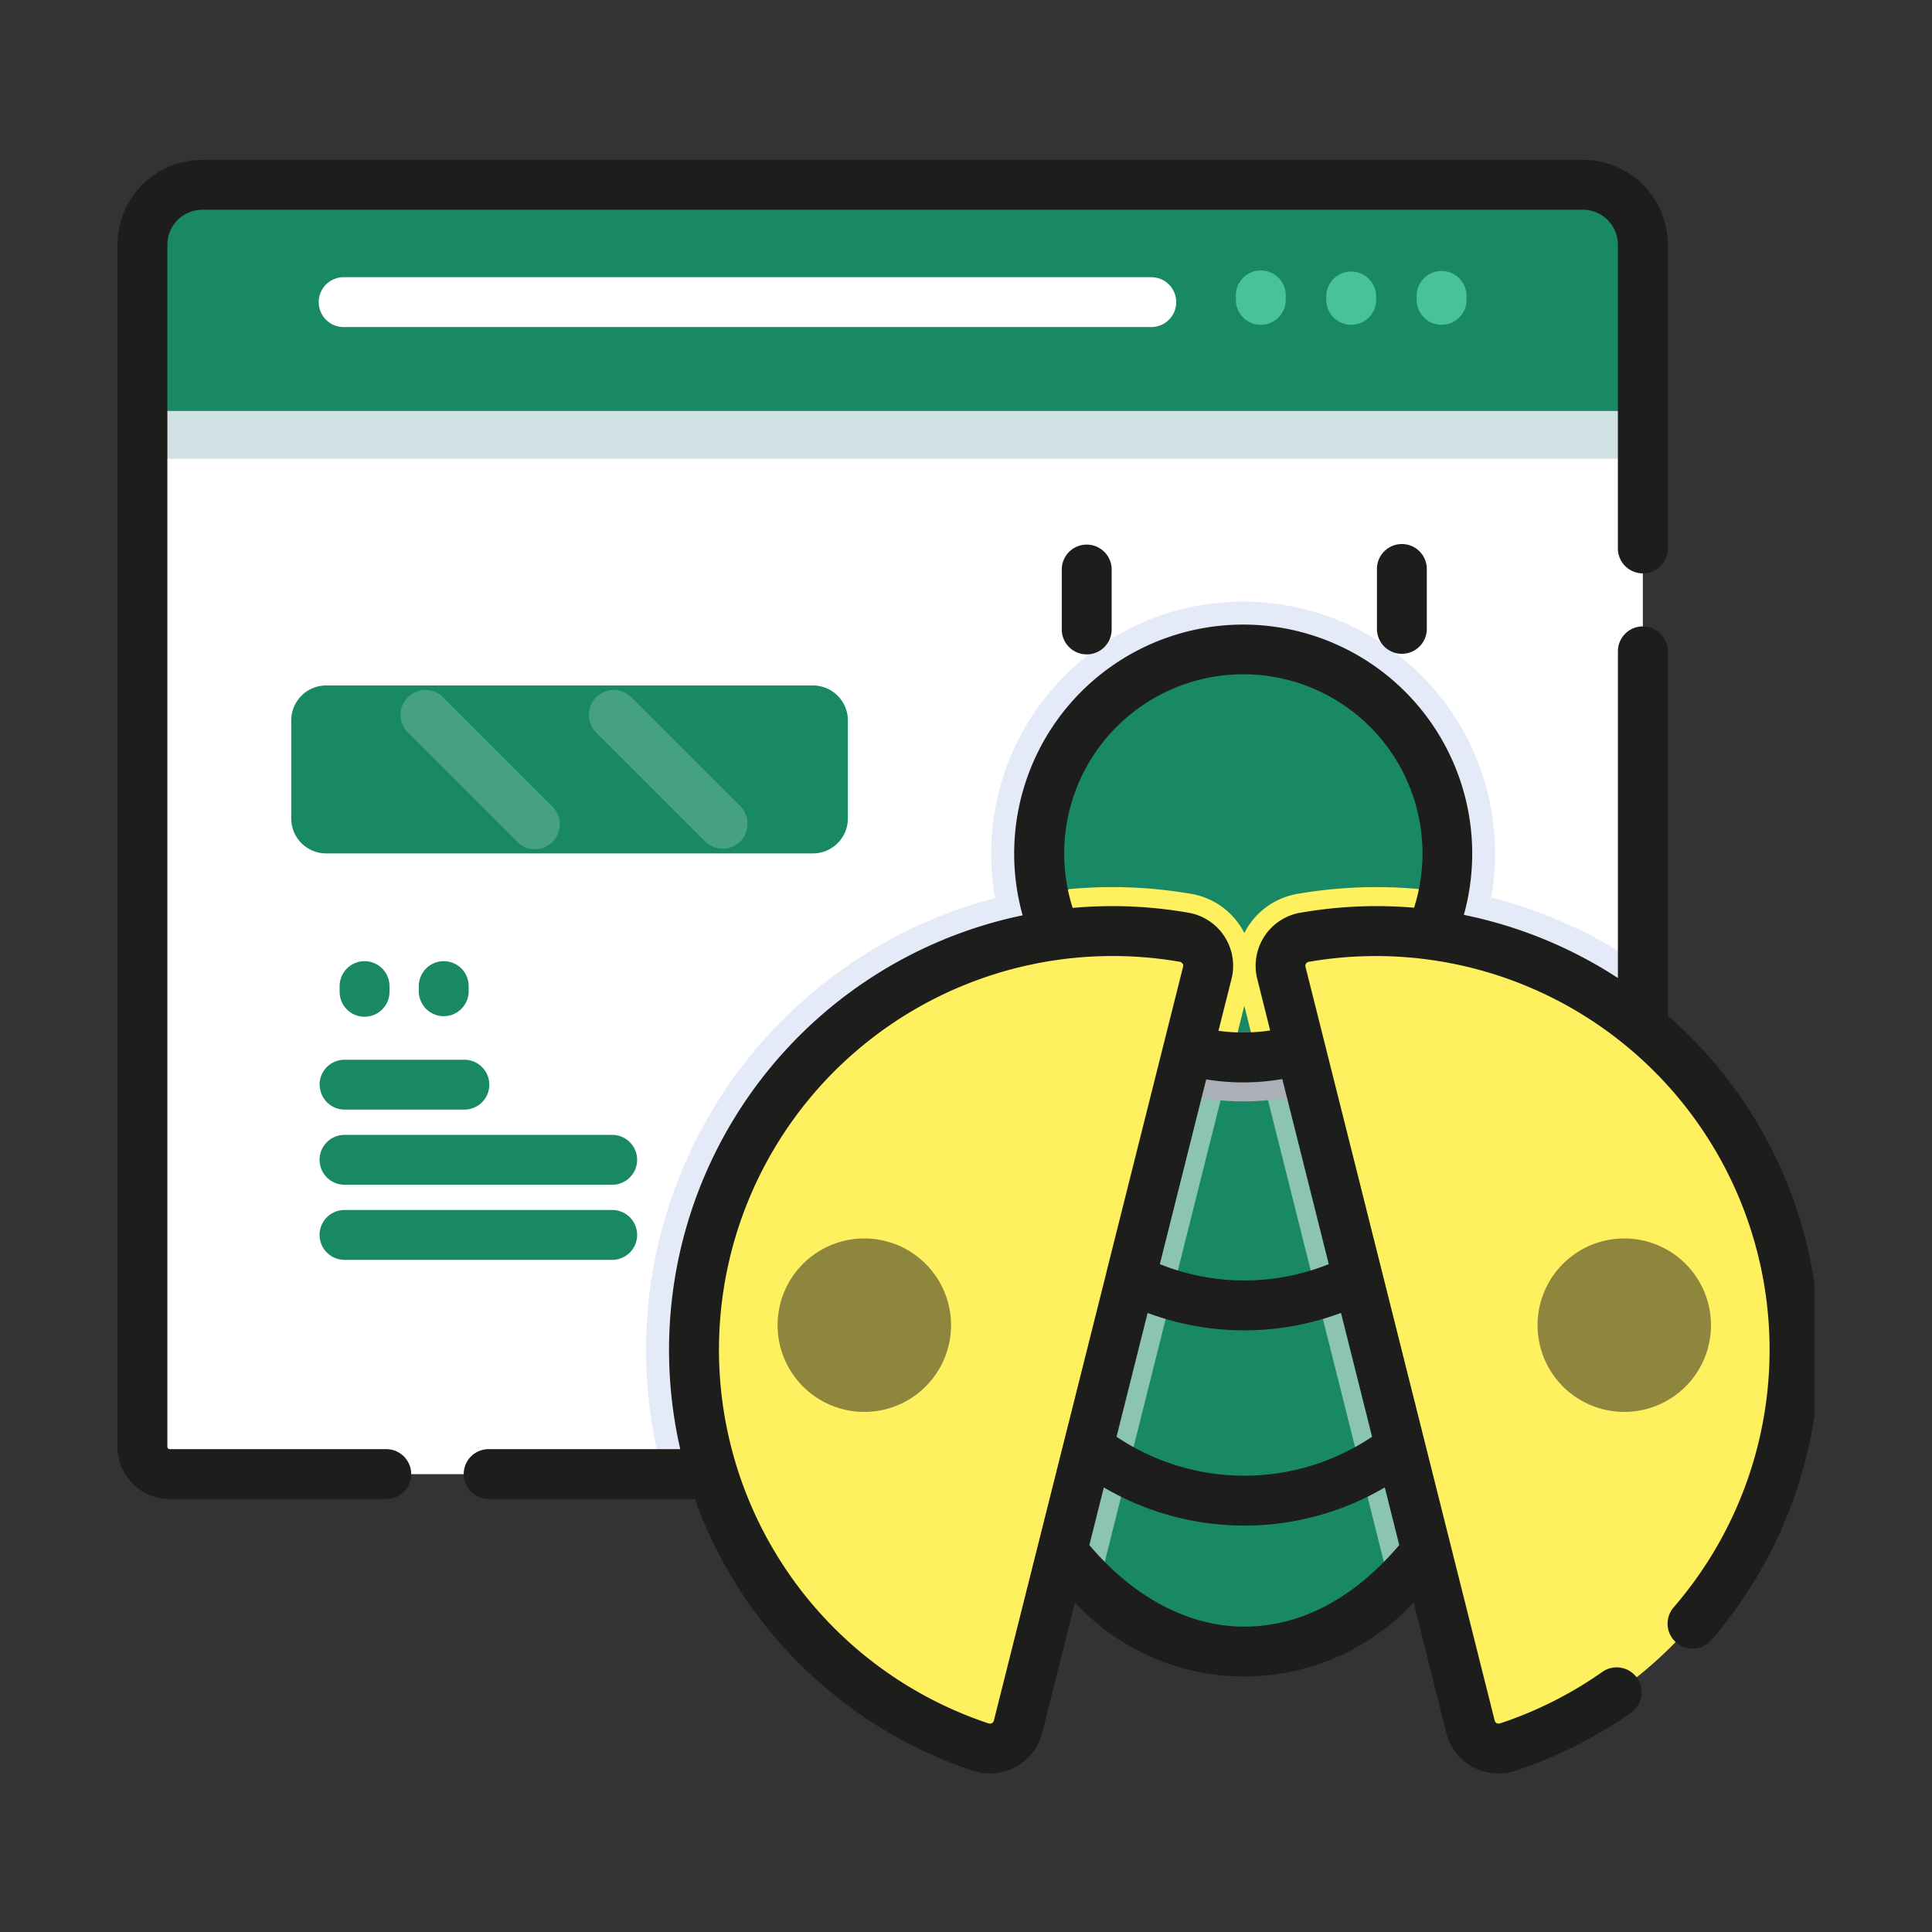 <svg xmlns="http://www.w3.org/2000/svg" xmlns:xlink="http://www.w3.org/1999/xlink" width="148" height="148" viewBox="0 0 148 148">
  <rect x="0" y="0" width="148" height="148" fill="#333333" stroke="none"/>
  <defs>
    <clipPath id="clip-path">
      <rect id="Rectangle_504" data-name="Rectangle 504" width="130" height="124" fill="#fff05f"/>
    </clipPath>
    <clipPath id="clip-path-2">
      <rect id="Rectangle_505" data-name="Rectangle 505" width="130" height="124" fill="none"/>
    </clipPath>
  </defs>
  <g id="graphic6" transform="translate(-1065 -2817)">
    <rect id="Rectangle_671" data-name="Rectangle 671" width="148" height="148" transform="translate(1065 2817)" fill="rgba(214,63,63,0)"/>
    <g id="Group_171" data-name="Group 171" transform="translate(850 2792)">
      <path id="Path_1861" data-name="Path 1861" d="M346.421,50.047v92.076a2.1,2.1,0,0,1-2.1,2.1H233.577a2.1,2.1,0,0,1-2.1-2.1V50.045a4.588,4.588,0,0,1,4.588-4.588H341.833a4.59,4.59,0,0,1,4.588,4.59Zm0,0" transform="translate(-5.572 -6.299)" fill="#fff"/>
      <path id="Path_1862" data-name="Path 1862" d="M459.049,198.534v36.76a2.1,2.1,0,0,1-2.1,2.1h-72.97a35.778,35.778,0,0,1,25.455-44.129,19.3,19.3,0,1,1,38-.04,35.593,35.593,0,0,1,11.608,5.312Zm0,0" transform="translate(-118.2 -99.47)" fill="#e4eaf8"/>
      <path id="Path_1863" data-name="Path 1863" d="M346.424,50.044v16.4H231.484v-16.4a4.59,4.59,0,0,1,4.587-4.591H341.836a4.59,4.59,0,0,1,4.588,4.591Zm0,0" transform="translate(-5.575 -6.296)" fill="#1b7279" opacity="0.2"/>
      <path id="Path_1864" data-name="Path 1864" d="M346.423,62.781H231.484V50.045a4.588,4.588,0,0,1,4.588-4.588H341.835a4.587,4.587,0,0,1,4.588,4.588Zm0,0" transform="translate(-5.575 -6.299)" fill="#188964"/>
      <path id="Path_1865" data-name="Path 1865" d="M520.717,261.95c0,11.872-4.183,22.268-10.445,28.008a15.694,15.694,0,0,1-22.455,0c-6.263-5.74-10.446-16.136-10.446-28.008a44.238,44.238,0,0,1,4.534-20.038,30.391,30.391,0,0,1,3.685-5.628c3.695-4.428,8.371-7.073,13.455-7.073s9.762,2.643,13.459,7.073a30.39,30.39,0,0,1,3.6,5.463,44.2,44.2,0,0,1,4.618,20.2Zm0,0" transform="translate(-188.725 -143.17)" fill="#188964"/>
      <path id="Path_1866" data-name="Path 1866" d="M520.717,282.136c0,11.872-4.183,22.268-10.445,28.008L499.044,265.4l-11.227,44.741c-6.263-5.74-10.446-16.136-10.446-28.008A44.238,44.238,0,0,1,481.9,262.1a30.392,30.392,0,0,1,3.685-5.628q1.656-.158,3.346-.159a35.378,35.378,0,0,1,6.068.524,5.613,5.613,0,0,1,3.735,2.466,5.263,5.263,0,0,1,.306.533,5.251,5.251,0,0,1,.305-.533,5.613,5.613,0,0,1,3.735-2.466,35.485,35.485,0,0,1,6.069-.524q1.692,0,3.35.159a30.391,30.391,0,0,1,3.6,5.463,44.2,44.2,0,0,1,4.618,20.2Zm0,0" transform="translate(-188.725 -163.356)" fill="#fff" opacity="0.5"/>
      <path id="Path_1867" data-name="Path 1867" d="M529.335,241.747a19,19,0,0,1-34.194.165c3.964-7.728,10.167-12.7,17.139-12.7,6.924,0,13.088,4.9,17.055,12.536Zm0,0" transform="translate(-201.961 -143.17)" fill="#abb0b7"/>
      <path id="Path_1868" data-name="Path 1868" d="M531.978,200.556a15.618,15.618,0,0,1-14.565,15.6c-.352.024-.71.036-1.068.036-.3,0-.6-.009-.905-.026a15.634,15.634,0,1,1,16.538-15.607Zm0,0" transform="translate(-206.11 -110.181)" fill="#188964"/>
      <g id="Group_168" data-name="Group 168" transform="translate(224 37)">
        <g id="Group_167" data-name="Group 167" transform="translate(0)" clip-path="url(#clip-path)">
          <path id="Path_1869" data-name="Path 1869" d="M533.445,258.313a15.641,15.641,0,0,1-13.881,11.015l-.984-3.925-.989,3.935A15.636,15.636,0,0,1,503.6,258.481q.731-1.055,1.527-2.01,1.656-.158,3.345-.159a35.486,35.486,0,0,1,6.069.524,5.613,5.613,0,0,1,3.735,2.466,5.17,5.17,0,0,1,.306.534,4.981,4.981,0,0,1,.305-.534,5.613,5.613,0,0,1,3.735-2.466,35.482,35.482,0,0,1,6.068-.524q1.692,0,3.351.159.733.876,1.406,1.843Zm0,0" transform="translate(-432.26 -200.356)" fill="#fff05f"/>
          <path id="Path_1870" data-name="Path 1870" d="M573.242,272.707a2.223,2.223,0,0,1,1.78-2.727,32.07,32.07,0,0,1,15.571,62.037,2.219,2.219,0,0,1-2.856-1.562Zm0,0" transform="translate(-484.085 -210.183)" fill="#fff05f"/>
        </g>
      </g>
      <path id="Path_1871" data-name="Path 1871" d="M436.394,272.707a2.222,2.222,0,0,0-1.78-2.727,32.07,32.07,0,0,0-15.571,62.037,2.221,2.221,0,0,0,2.857-1.562Zm0,0" transform="translate(-128.913 -173.183)" fill="#fff05f"/>
      <path id="Path_1872" data-name="Path 1872" d="M663.649,368.448a6.643,6.643,0,1,1-6.643-6.643,6.642,6.642,0,0,1,6.643,6.643Zm0,0" transform="translate(-317.579 -241.933)" fill="#1d1d1b" opacity="0.5"/>
      <path id="Path_1873" data-name="Path 1873" d="M435.481,368.448a6.643,6.643,0,1,1-6.643-6.643,6.643,6.643,0,0,1,6.643,6.643Zm0,0" transform="translate(-147.627 -241.933)" fill="#1d1d1b" opacity="0.5"/>
      <path id="Path_1874" data-name="Path 1874" d="M316.136,208.639H278.847a2.676,2.676,0,0,1-2.675-2.676v-7.514a2.676,2.676,0,0,1,2.675-2.676h37.289a2.675,2.675,0,0,1,2.675,2.676v7.514a2.676,2.676,0,0,1-2.675,2.676Zm0,0" transform="translate(-38.861 -118.263)" fill="#188964"/>
      <path id="Path_1875" data-name="Path 1875" d="M336.26,37.973H230.5a6.5,6.5,0,0,0-6.5,6.5v92.077a4.012,4.012,0,0,0,4.007,4.009h16.626a1.911,1.911,0,0,0,0-3.821H228.007a.187.187,0,0,1-.186-.188V44.47a2.681,2.681,0,0,1,2.678-2.678H336.26a2.68,2.68,0,0,1,2.677,2.678V67.78a1.911,1.911,0,0,0,3.821,0V44.47a6.5,6.5,0,0,0-6.5-6.5Zm0,0" transform="translate(0 -0.725)" fill="#1d1d1b"/>
      <path id="Path_1876" data-name="Path 1876" d="M286.331,77H348.2a1.91,1.91,0,0,0,0-3.82H286.331a1.91,1.91,0,0,0,0,3.82Zm0,0" transform="translate(-45.006 -26.946)" fill="#fff"/>
      <path id="Path_1877" data-name="Path 1877" d="M561.7,75.453a1.91,1.91,0,0,0,1.91-1.91v-.3a1.91,1.91,0,1,0-3.819,0v.3a1.909,1.909,0,0,0,1.909,1.91Zm0,0" transform="translate(-250.117 -25.572)" fill="#48c397"/>
      <path id="Path_1878" data-name="Path 1878" d="M588.836,75.453a1.911,1.911,0,0,0,1.912-1.91v-.3a1.911,1.911,0,0,0-3.821,0v.3a1.91,1.91,0,0,0,1.909,1.91Zm0,0" transform="translate(-270.328 -25.572)" fill="#48c397"/>
      <g id="Group_170" data-name="Group 170" transform="translate(224 37)">
        <g id="Group_169" data-name="Group 169" transform="translate(0)" clip-path="url(#clip-path-2)">
          <path id="Path_1879" data-name="Path 1879" d="M615.973,75.453a1.91,1.91,0,0,0,1.909-1.91v-.3a1.91,1.91,0,1,0-3.82,0v.3a1.91,1.91,0,0,0,1.911,1.91Zm0,0" transform="translate(-514.54 -62.572)" fill="#48c397"/>
          <path id="Path_1880" data-name="Path 1880" d="M430.784,224.734a33.857,33.857,0,0,0-10.6-17.322V179.461a1.911,1.911,0,0,0-3.821,0v25.068l-.074-.049a34.012,34.012,0,0,0-11.726-4.788,17.544,17.544,0,1,0-33.8.033,34.007,34.007,0,0,0-26.228,40.894H329.855a1.91,1.91,0,0,0,0,3.82h15.8a34.039,34.039,0,0,0,21.3,20.817,4.187,4.187,0,0,0,1.3.208,4.127,4.127,0,0,0,4.009-3.12l2.5-9.976a17.693,17.693,0,0,0,25.951,0l2.5,9.976a4.127,4.127,0,0,0,4.01,3.12,4.182,4.182,0,0,0,1.3-.208,33.816,33.816,0,0,0,8.888-4.481,1.91,1.91,0,0,0-2.2-3.121,30.045,30.045,0,0,1-7.885,3.975.313.313,0,0,1-.257-.023.289.289,0,0,1-.147-.191l-14.494-57.748a.292.292,0,0,1,.04-.238.314.314,0,0,1,.216-.142,30.161,30.161,0,0,1,27.963,49.433,1.91,1.91,0,1,0,2.893,2.494,34.042,34.042,0,0,0,7.239-30.48Zm-62.225,36.681a.3.3,0,0,1-.147.191.314.314,0,0,1-.256.023,30.161,30.161,0,0,1,9.523-58.785,29.89,29.89,0,0,1,5.119.442.317.317,0,0,1,.216.142.291.291,0,0,1,.039.238l-5.866,23.372c0,.006,0,.013,0,.019Zm25.654-34.967a17.39,17.39,0,0,1-12.94,0l3.551-14.152a17.6,17.6,0,0,0,5.831-.028Zm3.318,13.221a17.545,17.545,0,0,1-19.575,0l2.381-9.485a21.211,21.211,0,0,0,14.813,0Zm-9.787,14.546c-4.26,0-8.447-2.211-11.871-6.246l1.109-4.417a21.278,21.278,0,0,0,21.524,0l1.107,4.413c-3.462,4.087-7.559,6.25-11.869,6.25Zm4.291-54.69a4.13,4.13,0,0,0-3.3,5.072l.99,3.95a13.946,13.946,0,0,1-3.961.025l1-3.975a4.129,4.129,0,0,0-3.3-5.072,33.882,33.882,0,0,0-8.869-.367,13.724,13.724,0,1,1,26.154-.015,33.886,33.886,0,0,0-8.7.382Zm0,0" transform="translate(-301.424 -141.608)" fill="#1d1d1b"/>
        </g>
      </g>
      <path id="Path_1881" data-name="Path 1881" d="M507.516,155.219v4.589a1.911,1.911,0,1,0,3.821,0v-4.589a1.911,1.911,0,0,0-3.821,0Zm0,0" transform="translate(-211.179 -86.633)" fill="#1d1d1b"/>
      <path id="Path_1882" data-name="Path 1882" d="M602.141,155.219v4.589a1.91,1.91,0,1,0,3.82,0v-4.589a1.91,1.91,0,0,0-3.82,0Zm0,0" transform="translate(-281.661 -86.633)" fill="#1d1d1b"/>
      <path id="Path_1883" data-name="Path 1883" d="M367.428,197.129a1.91,1.91,0,0,0-1.35,3.261l8.336,8.335a1.909,1.909,0,1,0,2.7-2.7l-8.336-8.337a1.913,1.913,0,0,0-1.35-.559Zm0,0" transform="translate(-105.408 -119.273)" fill="#fff" opacity="0.2"/>
      <path id="Path_1884" data-name="Path 1884" d="M310.891,197.129a1.91,1.91,0,0,0-1.35,3.261l8.336,8.335a1.91,1.91,0,1,0,2.7-2.7l-8.336-8.337a1.91,1.91,0,0,0-1.35-.559Zm0,0" transform="translate(-63.296 -119.273)" fill="#fff" opacity="0.2"/>
      <path id="Path_1885" data-name="Path 1885" d="M292.6,282.936a1.908,1.908,0,0,0,1.91-1.909v-.392a1.91,1.91,0,1,0-3.819,0v.392a1.908,1.908,0,0,0,1.909,1.909Zm0,0" transform="translate(-49.673 -180.049)" fill="#188964"/>
      <path id="Path_1886" data-name="Path 1886" d="M318.3,281.026v-.392a1.91,1.91,0,1,0-3.819,0v.392a1.91,1.91,0,0,0,3.819,0Zm0,0" transform="translate(-67.398 -180.049)" fill="#188964"/>
      <path id="Path_1887" data-name="Path 1887" d="M284.7,310.055a1.909,1.909,0,0,0,1.91,1.909h9.129a1.91,1.91,0,1,0,0-3.819H286.6a1.909,1.909,0,0,0-1.91,1.91Zm0,0" transform="translate(-45.209 -201.964)" fill="#188964"/>
      <path id="Path_1888" data-name="Path 1888" d="M307.112,330.7H286.6a1.91,1.91,0,0,0,0,3.82h20.507a1.91,1.91,0,0,0,0-3.82Zm0,0" transform="translate(-45.209 -218.763)" fill="#188964"/>
      <path id="Path_1889" data-name="Path 1889" d="M307.112,353.258H286.6a1.91,1.91,0,0,0,0,3.82h20.507a1.91,1.91,0,0,0,0-3.82Zm0,0" transform="translate(-45.209 -235.567)" fill="#188964"/>
    </g>
  </g>
</svg>
